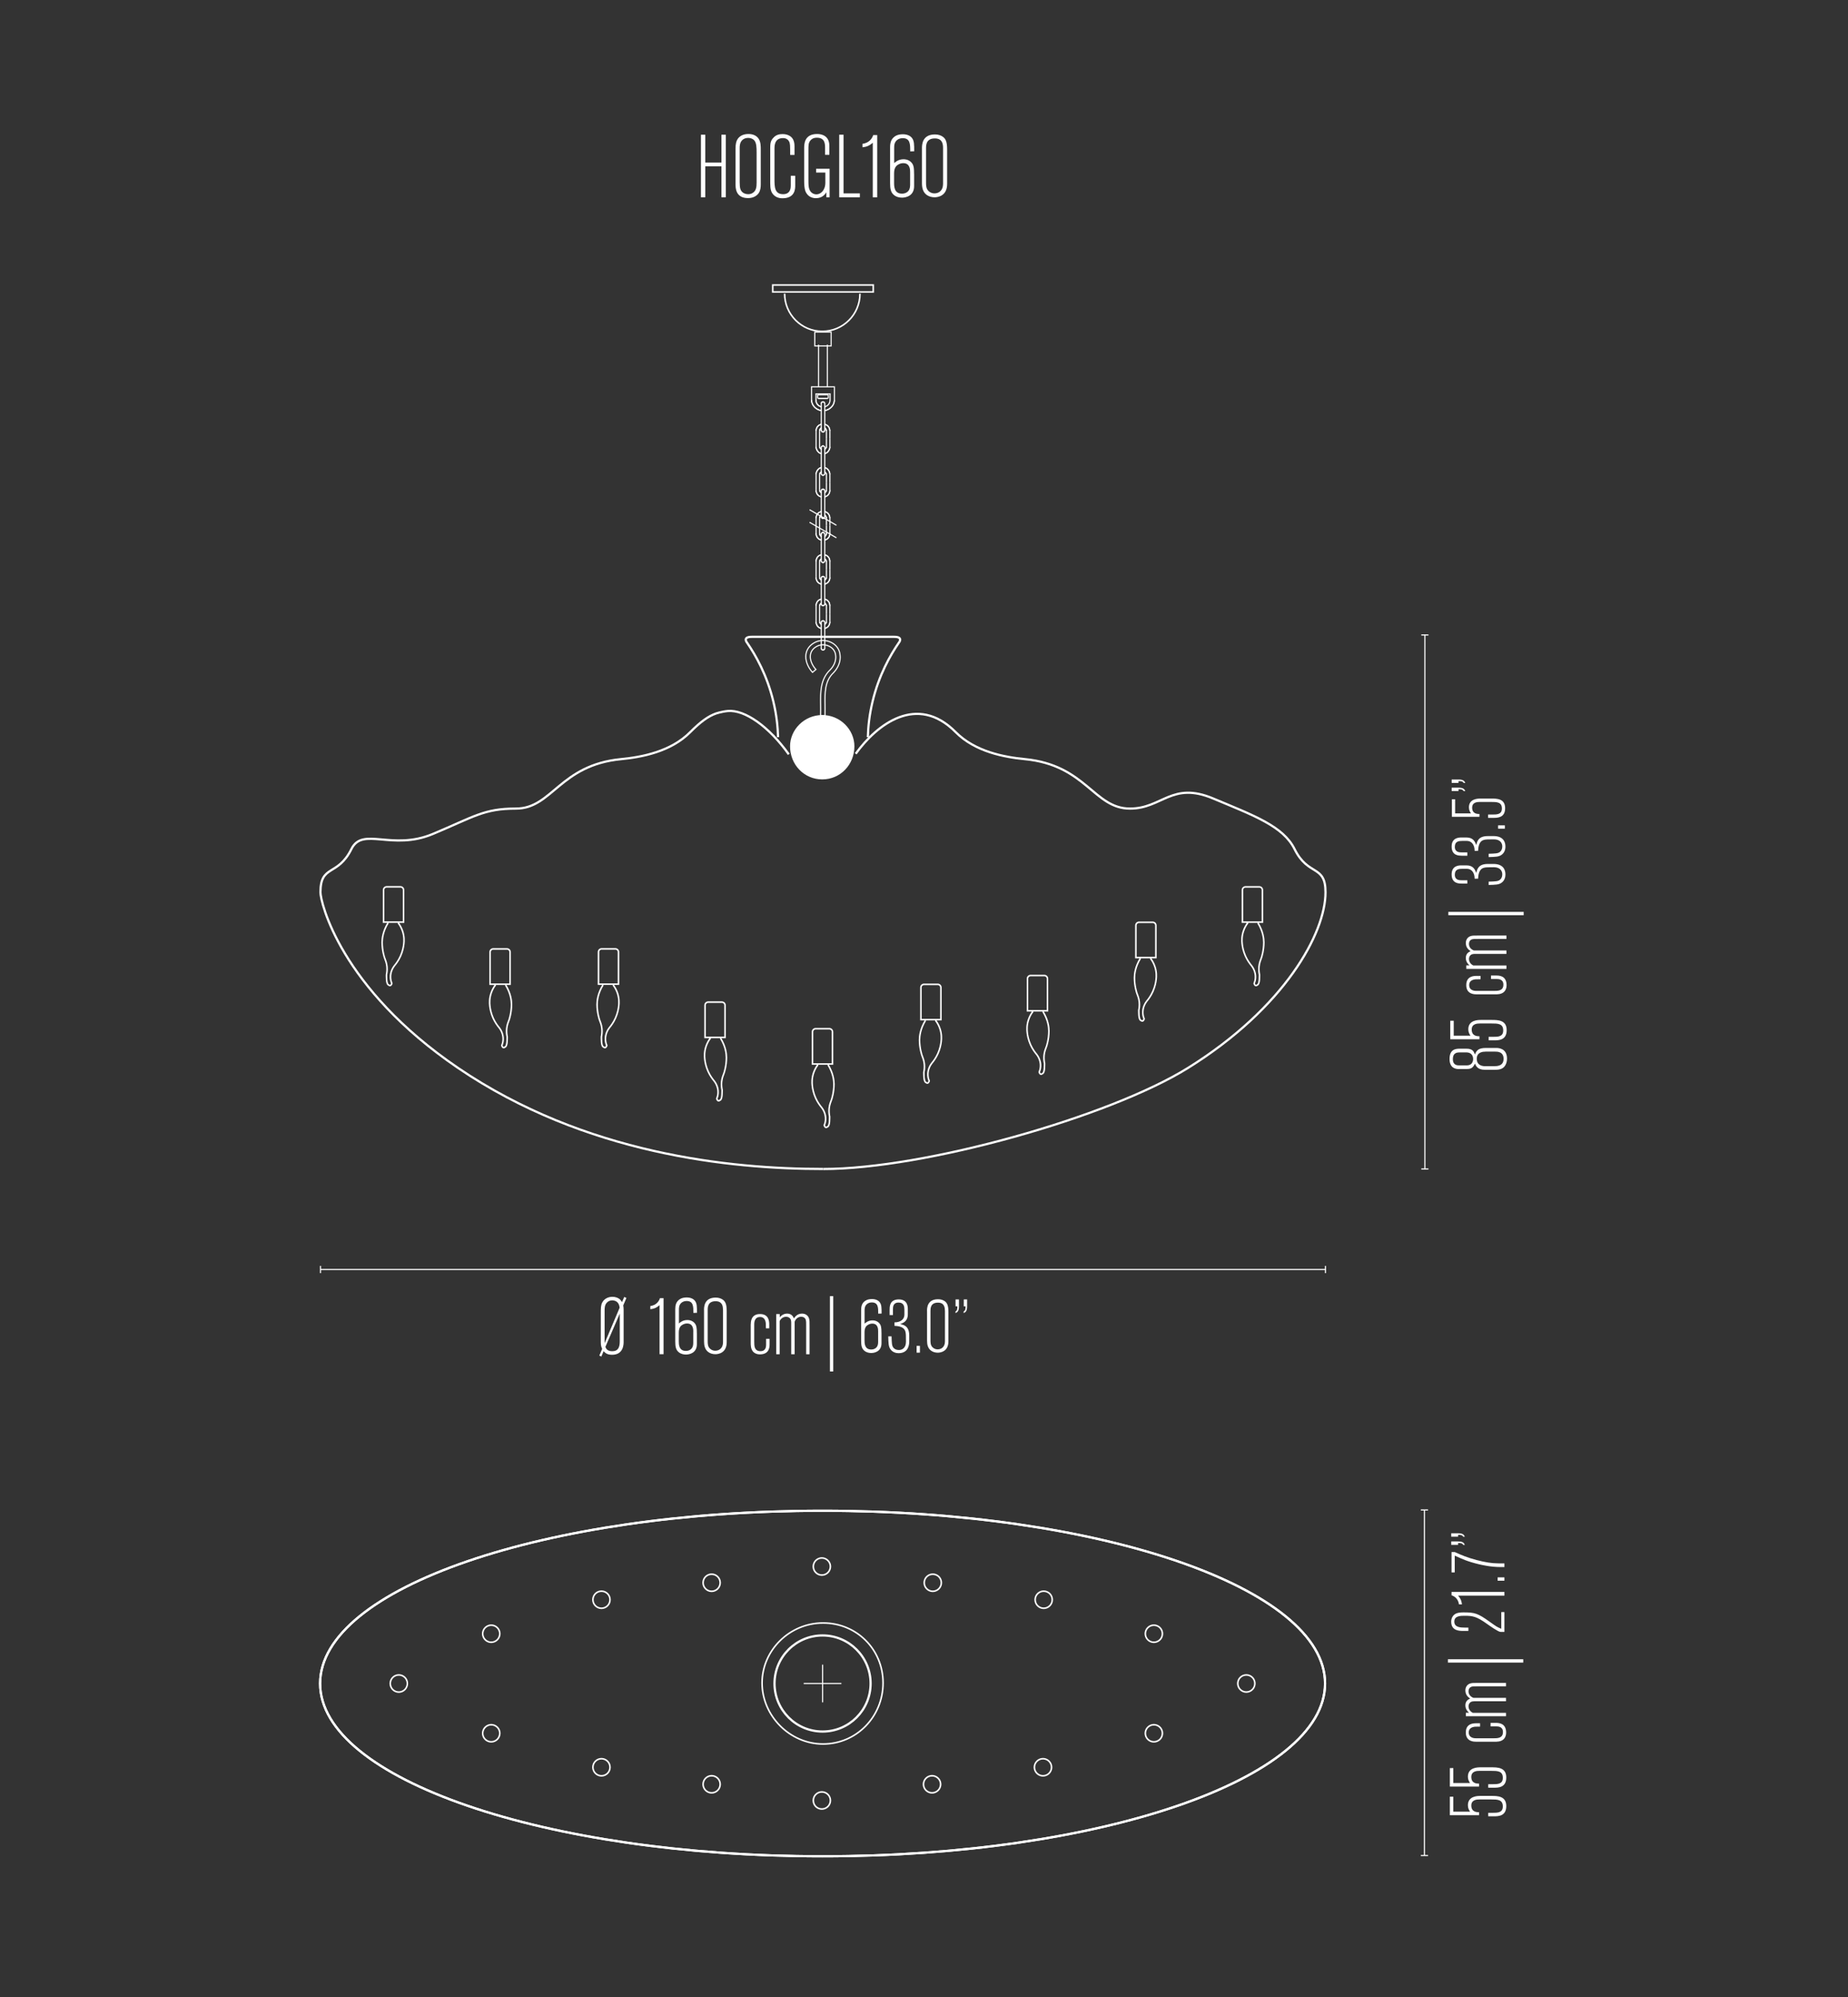 <svg xmlns="http://www.w3.org/2000/svg" viewBox="0 0 417 450.58"><rect x="0" y="0" width="417" height="450.58" fill="#333333" stroke="none"/><defs><style>      .cls-1, .cls-2, .cls-3, .cls-4, .cls-5, .cls-6, .cls-7, .cls-8, .cls-9, .cls-10, .cls-11 {        fill: none;      }      .cls-1, .cls-2, .cls-3, .cls-5, .cls-6, .cls-12, .cls-7, .cls-13, .cls-8, .cls-9, .cls-10, .cls-11 {        stroke: #fff;      }      .cls-1, .cls-2, .cls-5, .cls-12 {        fill-rule: evenodd;      }      .cls-1, .cls-2, .cls-12, .cls-8, .cls-9 {        stroke-width: .35px;      }      .cls-1, .cls-3, .cls-13, .cls-9, .cls-11 {        stroke-miterlimit: 10;      }      .cls-14, .cls-12, .cls-13 {        fill: #fff;      }      .cls-3, .cls-5, .cls-7 {        stroke-width: .5px;      }      .cls-6, .cls-13, .cls-10, .cls-11 {        stroke-width: .25px;      }      .cls-10 {        stroke-linecap: round;        stroke-linejoin: round;      }    </style></defs><g id="Drawings"><path class="cls-7" d="M299,379.8c0-21.52-50.76-38.97-113.39-38.97s-113.38,17.45-113.38,38.97,50.76,38.98,113.38,38.98,113.39-17.45,113.39-38.98Z"></path><g><path class="cls-3" d="M196.45,379.8c0,5.99-4.85,10.84-10.84,10.84s-10.84-4.85-10.84-10.84,4.86-10.84,10.84-10.84,10.84,4.85,10.84,10.84Z"></path><g><line class="cls-13" x1="185.61" y1="384.05" x2="185.61" y2="375.55"></line><line class="cls-13" x1="189.86" y1="379.8" x2="181.36" y2="379.8"></line></g></g><g><path class="cls-8" d="M88.06,379.8c0,1.07.87,1.94,1.93,1.94s1.93-.86,1.93-1.94-.87-1.93-1.93-1.93-1.93.87-1.93,1.93Z"></path><g><path class="cls-8" d="M108.92,391.03c0,1.07.87,1.93,1.93,1.93s1.93-.86,1.93-1.93-.87-1.93-1.93-1.93-1.93.87-1.93,1.93Z"></path><path class="cls-8" d="M108.92,368.57c0-1.07.87-1.93,1.93-1.93s1.93.86,1.93,1.93-.87,1.93-1.93,1.93-1.93-.87-1.93-1.93Z"></path></g><g><path class="cls-8" d="M158.65,357.07c0-1.07.86-1.93,1.93-1.93s1.93.86,1.93,1.93-.87,1.93-1.93,1.93-1.93-.87-1.93-1.93Z"></path><path class="cls-8" d="M158.65,402.54c0-1.07.86-1.93,1.93-1.93s1.93.86,1.93,1.93-.87,1.93-1.93,1.93-1.93-.87-1.93-1.93Z"></path></g><path class="cls-8" d="M133.79,360.9c0-1.07.86-1.93,1.93-1.93s1.93.86,1.93,1.93-.87,1.93-1.93,1.93-1.93-.87-1.93-1.93Z"></path><path class="cls-8" d="M133.79,398.7c0-1.07.86-1.93,1.93-1.93s1.93.86,1.93,1.93-.87,1.93-1.93,1.93-1.93-.87-1.93-1.93Z"></path><g><path class="cls-8" d="M183.52,406.19c0,1.07.86,1.93,1.93,1.93s1.93-.86,1.93-1.93-.87-1.93-1.93-1.93-1.93.87-1.93,1.93Z"></path><path class="cls-8" d="M183.52,353.41c0-1.07.87-1.93,1.93-1.93s1.93.87,1.93,1.93-.86,1.93-1.93,1.93-1.93-.87-1.93-1.93Z"></path></g><g><path class="cls-8" d="M258.44,391.03c0,1.07.86,1.93,1.93,1.93s1.93-.86,1.93-1.93-.87-1.93-1.93-1.93-1.93.87-1.93,1.93Z"></path><path class="cls-8" d="M258.44,368.57c0-1.07.87-1.93,1.93-1.93s1.93.86,1.93,1.93-.86,1.93-1.93,1.93-1.93-.87-1.93-1.93Z"></path></g><g><path class="cls-8" d="M212.25,402.54c0,1.07-.87,1.93-1.93,1.93s-1.94-.87-1.94-1.93.87-1.93,1.94-1.93,1.93.87,1.93,1.93Z"></path><path class="cls-8" d="M212.41,357.07c0-1.07-.86-1.93-1.93-1.93s-1.93.87-1.93,1.93.87,1.93,1.93,1.93,1.93-.86,1.93-1.93Z"></path></g><path class="cls-8" d="M237.28,398.7c0,1.07-.87,1.93-1.93,1.93s-1.94-.87-1.94-1.93.87-1.93,1.94-1.93,1.93.87,1.93,1.93Z"></path><path class="cls-8" d="M237.44,360.9c0-1.07-.86-1.93-1.93-1.93s-1.93.87-1.93,1.93.87,1.93,1.93,1.93,1.93-.86,1.93-1.93Z"></path><path class="cls-8" d="M279.3,379.8c0-1.07.86-1.93,1.93-1.93s1.93.86,1.93,1.93-.87,1.93-1.93,1.93-1.93-.87-1.93-1.93Z"></path><path class="cls-7" d="M299,379.8c0-21.52-50.76-38.97-113.39-38.97s-113.38,17.45-113.38,38.97,50.76,38.98,113.38,38.98,113.39-17.45,113.39-38.98Z"></path></g><g><path class="cls-7" d="M177.99,170.18c-4.52-6.33-9.94-10.09-13.72-9.78-1.37.12-2.67.55-2.67.55-1.78.63-3.5,1.86-5.85,4.22-4.39,4.43-10.97,5.64-15.59,6.09-13.89,1.34-15.54,11.16-23.75,11.16-7.25,0-9.44,1.84-18.73,5.72-9.29,3.89-15.84-1.74-18.39,3.41-3.11,6.27-6.98,3.39-6.98,9.76,0,2.19,4.46,21.55,31.06,39.63,28.63,19.45,61.44,22.78,82.32,22.78"></path><path class="cls-7" d="M193.09,170.05c4.78-6.63,13.84-13.68,22.56-4.88,4.39,4.43,10.97,5.64,15.59,6.09,13.89,1.34,15.54,11.16,23.75,11.16,7.25,0,9.44-6.18,18.73-2.29,9.29,3.89,15.84,6.27,18.4,11.43,3.11,6.27,6.98,3.39,6.98,9.76,0,9.16-9.15,26-31.06,39.63-17.76,11.04-59.38,22.78-82.33,22.78"></path></g><g><g><line class="cls-11" x1="184.71" y1="88.87" x2="184.71" y2="89.06"></line><line class="cls-11" x1="184.71" y1="77.76" x2="184.71" y2="87.28"></line><line class="cls-11" x1="184.51" y1="89.86" x2="184.51" y2="89.06"></line><path class="cls-11" d="M183.13,90.25c0,1.19.99,2.18,2.18,2.38"></path><path class="cls-11" d="M184.12,90.17c0,.79.4,1.39,1.19,1.59"></path><path class="cls-11" d="M188.28,90.25c0,1.19-.99,2.18-2.18,2.38"></path><path class="cls-11" d="M185.31,91.76c-.8-.2-1.19-.8-1.19-1.59h0v-1.31s3.18,0,3.18,0c0,.44,0,.87,0,1.31,0,.79-.4,1.39-1.19,1.59"></path><line class="cls-11" x1="184.51" y1="89.06" x2="186.9" y2="89.06"></line><line class="cls-11" x1="184.51" y1="89.86" x2="186.9" y2="89.86"></line><line class="cls-11" x1="186.7" y1="89.86" x2="184.71" y2="89.86"></line><line class="cls-11" x1="186.9" y1="89.86" x2="186.9" y2="89.06"></line><line class="cls-11" x1="186.7" y1="88.87" x2="186.7" y2="89.06"></line><line class="cls-11" x1="186.7" y1="77.76" x2="186.7" y2="87.28"></line><g><line class="cls-11" x1="186.1" y1="120.67" x2="186.1" y2="126.52"></line><line class="cls-11" x1="186.1" y1="110.73" x2="186.1" y2="116.58"></line><line class="cls-11" x1="186.1" y1="100.99" x2="186.1" y2="106.83"></line><line class="cls-11" x1="186.1" y1="91.05" x2="186.1" y2="96.89"></line><line class="cls-11" x1="185.32" y1="120.67" x2="185.32" y2="126.52"></line><line class="cls-11" x1="185.32" y1="110.73" x2="185.32" y2="116.58"></line><line class="cls-11" x1="185.32" y1="100.99" x2="185.32" y2="106.83"></line><line class="cls-11" x1="185.32" y1="91.05" x2="185.32" y2="96.89"></line><line class="cls-11" x1="184.93" y1="116.97" x2="184.93" y2="120.28"></line><line class="cls-11" x1="184.93" y1="107.03" x2="184.93" y2="110.54"></line><line class="cls-11" x1="184.93" y1="97.28" x2="184.93" y2="100.79"></line><line class="cls-11" x1="184.15" y1="116.97" x2="184.15" y2="120.28"></line><line class="cls-11" x1="184.15" y1="107.03" x2="184.15" y2="110.54"></line><line class="cls-11" x1="184.15" y1="97.28" x2="184.15" y2="100.79"></line><g><line class="cls-11" x1="186.1" y1="130.42" x2="186.1" y2="136.26"></line><line class="cls-11" x1="185.32" y1="130.42" x2="185.32" y2="136.26"></line><g><path class="cls-11" d="M185.32,136.26c0,.19.19.39.39.39s.39-.2.39-.39h0"></path><path class="cls-11" d="M185.32,136.26c0,.19.19.39.39.39s.39-.2.39-.39h0"></path></g><g><path class="cls-11" d="M186.1,130.42c0-.2-.2-.39-.39-.39s-.39.2-.39.39h0"></path><path class="cls-11" d="M186.1,130.42c0-.2-.2-.39-.39-.39s-.39.2-.39.39h0"></path></g></g><g><path class="cls-11" d="M185.32,126.52c0,.2.19.39.39.39s.39-.19.39-.39h0"></path><path class="cls-11" d="M185.32,126.52c0,.2.19.39.39.39s.39-.19.39-.39h0"></path></g><g><path class="cls-11" d="M186.1,120.67c0-.39-.2-.59-.39-.59s-.39.2-.39.59h0"></path><path class="cls-11" d="M186.1,120.67c0-.39-.2-.59-.39-.59s-.39.2-.39.59h0"></path></g><g><path class="cls-11" d="M185.32,116.58c0,.19.19.39.39.39s.39-.2.39-.39h0"></path><path class="cls-11" d="M185.32,116.58c0,.19.19.39.39.39s.39-.2.39-.39h0"></path></g><g><path class="cls-11" d="M186.1,110.73c0-.19-.2-.39-.39-.39s-.39.2-.39.39h0"></path><path class="cls-11" d="M186.1,110.73c0-.19-.2-.39-.39-.39s-.39.2-.39.39h0"></path></g><g><path class="cls-11" d="M185.32,106.83c0,.2.19.39.39.39s.39-.2.39-.39h0"></path><path class="cls-11" d="M185.32,106.83c0,.2.19.39.39.39s.39-.2.39-.39h0"></path></g><g><path class="cls-11" d="M186.1,100.99c0-.2-.2-.39-.39-.39s-.39.19-.39.39h0"></path><path class="cls-11" d="M186.1,100.99c0-.2-.2-.39-.39-.39s-.39.19-.39.39h0"></path></g><g><path class="cls-11" d="M185.32,96.89c0,.39.19.59.39.59s.39-.2.39-.59h0"></path><path class="cls-11" d="M185.32,96.89c0,.39.19.59.39.59s.39-.2.39-.59h0"></path></g><g><path class="cls-11" d="M186.1,91.05c0-.2-.2-.4-.4-.4s-.4.2-.4.4h0"></path><path class="cls-11" d="M186.1,91.05c0-.2-.2-.4-.4-.4s-.4.2-.4.4h0"></path></g><g><path class="cls-11" d="M187.26,97.28c0-.78-.39-1.36-1.17-1.56"></path><path class="cls-11" d="M187.26,97.28c0-.78-.39-1.36-1.17-1.56"></path></g><g><path class="cls-11" d="M185.32,95.72c-.78.2-1.17.78-1.17,1.56h0"></path><path class="cls-11" d="M185.32,95.72c-.78.2-1.17.78-1.17,1.56h0"></path></g><g><path class="cls-11" d="M186.48,97.28c0-.39-.19-.58-.39-.78"></path><path class="cls-11" d="M186.48,97.28c0-.39-.19-.58-.39-.78"></path></g><g><path class="cls-11" d="M185.32,96.5c-.2.2-.39.39-.39.78h0"></path><path class="cls-11" d="M185.32,96.5c-.2.2-.39.39-.39.78h0"></path></g><g><path class="cls-11" d="M184.15,100.79c0,.59.39,1.36,1.17,1.56"></path><path class="cls-11" d="M184.15,100.79c0,.59.39,1.36,1.17,1.56"></path></g><g><path class="cls-11" d="M186.1,102.35c.78-.2,1.17-.98,1.17-1.56h0"></path><path class="cls-11" d="M186.1,102.35c.78-.2,1.17-.98,1.17-1.56h0"></path></g><g><path class="cls-11" d="M184.93,100.79c0,.2.19.39.39.59"></path><path class="cls-11" d="M184.93,100.79c0,.2.19.39.39.59"></path></g><g><path class="cls-11" d="M186.1,101.38c.2-.2.39-.39.39-.59h0"></path><path class="cls-11" d="M186.1,101.38c.2-.2.39-.39.39-.59h0"></path></g><g><path class="cls-11" d="M187.26,107.03c0-.58-.39-1.36-1.17-1.56"></path><path class="cls-11" d="M187.26,107.03c0-.58-.39-1.36-1.17-1.56"></path></g><g><path class="cls-11" d="M185.32,105.47c-.78.2-1.17.98-1.17,1.56h0"></path><path class="cls-11" d="M185.32,105.47c-.78.2-1.17.98-1.17,1.56h0"></path></g><g><path class="cls-11" d="M186.48,107.03c0-.2-.19-.39-.39-.58"></path><path class="cls-11" d="M186.48,107.03c0-.2-.19-.39-.39-.58"></path></g><g><path class="cls-11" d="M185.32,106.44c-.2.2-.39.39-.39.58h0"></path><path class="cls-11" d="M185.32,106.44c-.2.2-.39.39-.39.58h0"></path></g><g><path class="cls-11" d="M184.15,110.54c0,.78.39,1.36,1.17,1.56"></path><path class="cls-11" d="M184.15,110.54c0,.78.39,1.36,1.17,1.56"></path></g><g><path class="cls-11" d="M186.1,112.09c.78-.19,1.17-.78,1.17-1.56h0"></path><path class="cls-11" d="M186.1,112.09c.78-.19,1.17-.78,1.17-1.56h0"></path></g><g><path class="cls-11" d="M184.93,110.54c0,.19.19.58.39.58"></path><path class="cls-11" d="M184.93,110.54c0,.19.19.58.39.58"></path></g><g><path class="cls-11" d="M186.1,111.12c.2,0,.39-.39.39-.58h0"></path><path class="cls-11" d="M186.1,111.12c.2,0,.39-.39.39-.58h0"></path></g><g><path class="cls-11" d="M187.26,116.97c0-.78-.39-1.36-1.17-1.56"></path><path class="cls-11" d="M187.26,116.97c0-.78-.39-1.36-1.17-1.56"></path></g><g><path class="cls-11" d="M185.32,115.41c-.78.2-1.17.78-1.17,1.56h0"></path><path class="cls-11" d="M185.32,115.41c-.78.2-1.17.78-1.17,1.56h0"></path></g><g><path class="cls-11" d="M186.48,116.97c0-.39-.19-.58-.39-.78"></path><path class="cls-11" d="M186.48,116.97c0-.39-.19-.58-.39-.78"></path></g><g><path class="cls-11" d="M185.32,116.19c-.2.2-.39.39-.39.78h0"></path><path class="cls-11" d="M185.32,116.19c-.2.2-.39.39-.39.78h0"></path></g><g><path class="cls-11" d="M184.15,120.28c0,.78.39,1.36,1.17,1.56"></path><path class="cls-11" d="M184.15,120.28c0,.78.39,1.36,1.17,1.56"></path></g><g><path class="cls-11" d="M186.1,121.84c.78-.2,1.17-.78,1.17-1.56h0"></path><path class="cls-11" d="M186.1,121.84c.78-.2,1.17-.78,1.17-1.56h0"></path></g><g><path class="cls-11" d="M184.93,120.28c0,.39.19.58.39.78"></path><path class="cls-11" d="M184.93,120.28c0,.39.19.58.39.78"></path></g><g><path class="cls-11" d="M186.1,121.06c.2-.2.39-.39.39-.78h0"></path><path class="cls-11" d="M186.1,121.06c.2-.2.39-.39.39-.78h0"></path></g><g><line class="cls-11" x1="184.93" y1="126.72" x2="184.93" y2="130.22"></line><line class="cls-11" x1="184.15" y1="126.72" x2="184.15" y2="130.22"></line><g><path class="cls-11" d="M185.32,125.15c-.78.2-1.17.78-1.17,1.56h0"></path><path class="cls-11" d="M185.32,125.15c-.78.2-1.17.78-1.17,1.56h0"></path></g><g><path class="cls-11" d="M185.32,126.13c-.2,0-.39.39-.39.59h0"></path><path class="cls-11" d="M185.32,126.13c-.2,0-.39.39-.39.59h0"></path></g><g><path class="cls-11" d="M184.15,130.22c0,.78.39,1.36,1.17,1.56"></path><path class="cls-11" d="M184.15,130.22c0,.78.39,1.36,1.17,1.56"></path></g><g><path class="cls-11" d="M184.93,130.22c0,.2.19.58.39.58"></path><path class="cls-11" d="M184.93,130.22c0,.2.19.58.39.58"></path></g></g><line class="cls-11" x1="187.26" y1="99.04" x2="187.26" y2="97.28"></line><line class="cls-11" x1="187.26" y1="100.79" x2="187.26" y2="99.04"></line><line class="cls-11" x1="187.26" y1="108.78" x2="187.26" y2="107.03"></line><line class="cls-11" x1="187.26" y1="110.54" x2="187.26" y2="108.78"></line><line class="cls-11" x1="187.26" y1="118.53" x2="187.26" y2="116.97"></line><line class="cls-11" x1="187.26" y1="120.28" x2="187.26" y2="118.53"></line><line class="cls-11" x1="187.26" y1="130.22" x2="187.26" y2="128.47"></line><line class="cls-11" x1="186.48" y1="99.04" x2="186.48" y2="97.28"></line><line class="cls-11" x1="186.48" y1="100.79" x2="186.48" y2="99.04"></line><line class="cls-11" x1="186.48" y1="108.78" x2="186.48" y2="107.03"></line><line class="cls-11" x1="186.48" y1="110.54" x2="186.48" y2="108.78"></line><line class="cls-11" x1="186.48" y1="118.53" x2="186.48" y2="116.97"></line><line class="cls-11" x1="186.48" y1="120.28" x2="186.48" y2="118.53"></line><g><g><path class="cls-11" d="M187.26,126.72c0-.78-.39-1.37-1.17-1.56"></path><path class="cls-11" d="M187.26,126.72c0-.78-.39-1.37-1.17-1.56"></path></g><g><path class="cls-11" d="M186.48,126.72c0-.2-.19-.59-.39-.59"></path><path class="cls-11" d="M186.48,126.72c0-.2-.19-.59-.39-.59"></path></g><g><path class="cls-11" d="M186.1,131.78c.78-.2,1.17-.78,1.17-1.56h0"></path><path class="cls-11" d="M186.1,131.78c.78-.2,1.17-.78,1.17-1.56h0"></path></g><g><path class="cls-11" d="M186.1,130.81c.2,0,.39-.39.39-.58h0"></path><path class="cls-11" d="M186.1,130.81c.2,0,.39-.39.39-.58h0"></path></g><line class="cls-11" x1="187.26" y1="128.47" x2="187.26" y2="126.72"></line><line class="cls-11" x1="186.48" y1="128.47" x2="186.48" y2="126.72"></line><line class="cls-11" x1="186.48" y1="130.22" x2="186.48" y2="128.47"></line></g><g><line class="cls-11" x1="186.1" y1="140.42" x2="186.1" y2="146.26"></line><line class="cls-11" x1="185.32" y1="140.42" x2="185.32" y2="146.26"></line><g><path class="cls-11" d="M185.32,146.26c0,.19.19.39.39.39s.39-.2.39-.39h0"></path><path class="cls-11" d="M185.32,146.26c0,.19.19.39.39.39s.39-.2.39-.39h0"></path></g><g><path class="cls-11" d="M186.1,140.42c0-.2-.2-.39-.39-.39s-.39.2-.39.39h0"></path><path class="cls-11" d="M186.1,140.42c0-.2-.2-.39-.39-.39s-.39.2-.39.39h0"></path></g></g><g><line class="cls-11" x1="184.93" y1="136.72" x2="184.93" y2="140.22"></line><line class="cls-11" x1="184.15" y1="136.72" x2="184.15" y2="140.22"></line><g><path class="cls-11" d="M185.32,135.15c-.78.2-1.17.78-1.17,1.56h0"></path><path class="cls-11" d="M185.32,135.15c-.78.2-1.17.78-1.17,1.56h0"></path></g><g><path class="cls-11" d="M185.32,136.13c-.2,0-.39.39-.39.59h0"></path><path class="cls-11" d="M185.32,136.13c-.2,0-.39.39-.39.59h0"></path></g><g><path class="cls-11" d="M184.15,140.22c0,.78.39,1.36,1.17,1.56"></path><path class="cls-11" d="M184.15,140.22c0,.78.39,1.36,1.17,1.56"></path></g><g><path class="cls-11" d="M184.93,140.22c0,.2.19.58.39.58"></path><path class="cls-11" d="M184.93,140.22c0,.2.19.58.39.58"></path></g></g><line class="cls-11" x1="187.26" y1="140.22" x2="187.26" y2="138.47"></line><g><g><path class="cls-11" d="M187.26,136.72c0-.78-.39-1.37-1.17-1.56"></path><path class="cls-11" d="M187.26,136.72c0-.78-.39-1.37-1.17-1.56"></path></g><g><path class="cls-11" d="M186.48,136.72c0-.2-.19-.59-.39-.59"></path><path class="cls-11" d="M186.48,136.72c0-.2-.19-.59-.39-.59"></path></g><g><path class="cls-11" d="M186.1,141.78c.78-.2,1.17-.78,1.17-1.56h0"></path><path class="cls-11" d="M186.1,141.78c.78-.2,1.17-.78,1.17-1.56h0"></path></g><g><path class="cls-11" d="M186.1,140.81c.2,0,.39-.39.39-.58h0"></path><path class="cls-11" d="M186.1,140.81c.2,0,.39-.39.39-.58h0"></path></g><line class="cls-11" x1="187.26" y1="138.47" x2="187.26" y2="136.72"></line><line class="cls-11" x1="186.48" y1="138.47" x2="186.48" y2="136.72"></line><line class="cls-11" x1="186.48" y1="140.22" x2="186.48" y2="138.47"></line></g></g><path class="cls-11" d="M186.1,92.63c1.19-.2,2.18-1.19,2.18-2.38,0-.99,0-1.98,0-2.98h-5.16c0,.99,0,1.98,0,2.98,0,1.19.99,2.18,2.18,2.38"></path></g><g><g><rect class="cls-11" x="183.86" y="74.92" width="3.69" height="3.12"></rect><rect class="cls-9" x="174.37" y="64.3" width="22.68" height="1.56"></rect></g><path class="cls-9" d="M194.05,66.25c0,4.7-3.81,8.5-8.5,8.5s-8.5-3.81-8.5-8.5"></path></g><g><path class="cls-4" d="M188.65,121.28c-1.96-1.13-3.93-2.27-5.89-3.4v-2.83c1.96,1.13,3.93,2.27,5.89,3.4v2.83Z"></path><line class="cls-10" x1="182.76" y1="117.88" x2="188.65" y2="121.28"></line><line class="cls-10" x1="182.76" y1="115.04" x2="188.65" y2="118.45"></line></g><path class="cls-6" d="M185.15,161.49h1.02v-.51c.02-.64.01-1.31,0-1.99-.04-2.63-.09-5.34,1.9-7.21,1.12-1.17,1.67-2.63,1.49-4.02-.1-1.23-.83-2.26-2.01-2.84-.57-.28-1.21-.43-1.85-.43-.74,0-1.44.19-2.04.56-1,.59-1.62,1.46-1.79,2.51-.21,1.33.34,2.88,1.47,4.13.26-.22.51-.43.77-.65-.94-1.04-1.4-2.29-1.23-3.34.12-.76.58-1.39,1.32-1.82.44-.27.96-.41,1.51-.41.48,0,.96.11,1.39.32.86.42,1.39,1.17,1.46,2.06.14,1.11-.3,2.29-1.2,3.23-2.28,2.15-2.23,5.1-2.19,7.95.01.67.02,1.31,0,1.94v.51Z"></path><path class="cls-12" d="M185.54,175.66c3.98,0,7.08-3.24,7.08-7.3,0-3.64-3.1-6.87-7.08-6.87s-7.09,3.23-7.09,6.87c0,4.06,3.1,7.3,7.09,7.3Z"></path></g><path class="cls-5" d="M175.57,166.31c-.06-2.31-.34-5.05-1.07-8.07-1.42-5.91-3.95-10.38-5.95-13.28,0,0-1.07-1.29,1.07-1.29h16.07"></path><path class="cls-5" d="M195.83,166.31c.06-2.31.34-5.05,1.07-8.07,1.42-5.91,3.95-10.38,5.95-13.28,0,0,1.07-1.29-1.07-1.29h-16.07"></path><g><g><line class="cls-9" x1="184.47" y1="240.41" x2="184.48" y2="240.15"></line><path class="cls-1" d="M186.84,240.2c1.18,1.93,1.33,3.54,1.34,4.39,0,1.89-.52,3.41-.52,3.41-.22.62-.48,1.17-.57,2.07-.07.76.02,1.39.11,1.82-.02.26.09,2.08-.45,2.3-.56.48-.75-.32-.75-.32.13-.32.26-.75.29-1.27.08-1.36-.6-2.37-.86-2.71-.42-.5-.95-1.22-1.39-2.19-.49-1.1-.68-2.09-.75-2.78-.07-.61-.12-1.67.29-2.87.26-.77.62-1.36.92-1.76"></path><path class="cls-9" d="M184.05,232.08h3.09c.39,0,.71.32.71.71v7.25h-4.51v-7.25c0-.39.32-.71.71-.71Z"></path></g><g><line class="cls-9" x1="211.19" y1="230.41" x2="211.18" y2="230.15"></line><path class="cls-1" d="M208.83,230.2c-1.18,1.93-1.33,3.54-1.34,4.39,0,1.89.52,3.41.52,3.41.22.62.48,1.17.57,2.07.07.76-.02,1.39-.11,1.82.02.26-.09,2.08.45,2.3.56.48.75-.32.75-.32-.13-.32-.26-.75-.29-1.27-.08-1.36.6-2.37.86-2.71.42-.5.95-1.22,1.39-2.19.49-1.1.68-2.09.75-2.78.07-.61.12-1.67-.29-2.87-.26-.77-.62-1.36-.92-1.76"></path><path class="cls-9" d="M207.81,222.08h4.51v7.25c0,.39-.32.71-.71.71h-3.09c-.39,0-.71-.32-.71-.71v-7.25h0Z" transform="translate(420.12 452.11) rotate(180)"></path></g><g><line class="cls-9" x1="232.98" y1="228.41" x2="232.99" y2="228.15"></line><path class="cls-1" d="M235.34,228.2c1.18,1.93,1.33,3.54,1.34,4.39,0,1.89-.52,3.41-.52,3.41-.22.62-.48,1.17-.57,2.07-.07.76.02,1.39.11,1.82-.02.26.09,2.08-.45,2.3-.56.48-.75-.32-.75-.32.13-.32.26-.75.29-1.27.08-1.36-.6-2.37-.86-2.71-.42-.5-.95-1.22-1.39-2.19-.49-1.1-.68-2.09-.75-2.78-.07-.61-.12-1.67.29-2.87.26-.77.62-1.36.92-1.76"></path><path class="cls-9" d="M232.56,220.08h3.09c.39,0,.71.32.71.71v7.25h-4.51v-7.25c0-.39.32-.71.71-.71Z"></path></g><g><line class="cls-9" x1="259.69" y1="216.41" x2="259.68" y2="216.15"></line><path class="cls-1" d="M257.33,216.2c-1.18,1.93-1.33,3.54-1.34,4.39,0,1.89.52,3.41.52,3.41.22.62.48,1.17.57,2.07.07.76-.02,1.39-.11,1.82.02.26-.09,2.08.45,2.3.56.48.75-.32.75-.32-.13-.32-.26-.75-.29-1.27-.08-1.36.6-2.37.86-2.71.42-.5.95-1.22,1.39-2.19.49-1.1.68-2.09.75-2.78.07-.61.12-1.67-.29-2.87-.26-.77-.62-1.36-.92-1.76"></path><path class="cls-9" d="M256.31,208.08h4.51v7.25c0,.39-.32.71-.71.71h-3.09c-.39,0-.71-.32-.71-.71v-7.25h0Z" transform="translate(517.13 424.11) rotate(180)"></path></g><g><line class="cls-9" x1="281.48" y1="208.41" x2="281.49" y2="208.15"></line><path class="cls-1" d="M283.84,208.2c1.18,1.93,1.33,3.54,1.34,4.39,0,1.89-.52,3.41-.52,3.41-.22.62-.48,1.17-.57,2.07-.07.76.02,1.39.11,1.82-.02.26.09,2.08-.45,2.3-.56.48-.75-.32-.75-.32.13-.32.26-.75.29-1.27.08-1.36-.6-2.37-.86-2.71-.42-.5-.95-1.22-1.39-2.19-.49-1.1-.68-2.09-.75-2.78-.07-.61-.12-1.67.29-2.87.26-.77.62-1.36.92-1.76"></path><path class="cls-9" d="M281.06,200.08h3.09c.39,0,.71.32.71.71v7.25h-4.51v-7.25c0-.39.32-.71.71-.71Z"></path></g><g><line class="cls-9" x1="89.93" y1="208.41" x2="89.92" y2="208.15"></line><path class="cls-1" d="M87.57,208.2c-1.18,1.93-1.33,3.54-1.34,4.39,0,1.89.52,3.41.52,3.41.22.62.48,1.17.57,2.07.07.76-.02,1.39-.11,1.82.02.26-.09,2.08.45,2.3.56.48.75-.32.75-.32-.13-.32-.26-.75-.29-1.27-.08-1.36.6-2.37.86-2.71.42-.5.95-1.22,1.39-2.19.49-1.1.68-2.09.75-2.78.07-.61.12-1.67-.29-2.87-.26-.77-.62-1.36-.92-1.76"></path><path class="cls-9" d="M86.55,200.08h4.51v7.25c0,.39-.32.71-.71.71h-3.09c-.39,0-.71-.32-.71-.71v-7.25h0Z" transform="translate(177.61 408.11) rotate(180)"></path></g><g><line class="cls-9" x1="111.72" y1="222.41" x2="111.73" y2="222.15"></line><path class="cls-1" d="M114.08,222.2c1.18,1.93,1.33,3.54,1.34,4.39,0,1.89-.52,3.41-.52,3.41-.22.62-.48,1.17-.57,2.07-.07.76.02,1.39.11,1.82-.02.26.09,2.08-.45,2.3-.56.48-.75-.32-.75-.32.13-.32.26-.75.29-1.27.08-1.36-.6-2.37-.86-2.71-.42-.5-.95-1.22-1.39-2.19-.49-1.1-.68-2.09-.75-2.78-.07-.61-.12-1.67.29-2.87.26-.77.62-1.36.92-1.76"></path><path class="cls-9" d="M111.3,214.08h3.09c.39,0,.71.32.71.71v7.25h-4.51v-7.25c0-.39.32-.71.71-.71Z"></path></g><g><line class="cls-9" x1="138.43" y1="222.41" x2="138.42" y2="222.15"></line><path class="cls-1" d="M136.07,222.2c-1.18,1.93-1.33,3.54-1.34,4.39,0,1.89.52,3.41.52,3.41.22.62.48,1.17.57,2.07.07.76-.02,1.39-.11,1.82.02.26-.09,2.08.45,2.3.56.48.75-.32.75-.32-.13-.32-.26-.75-.29-1.27-.08-1.36.6-2.37.86-2.71.42-.5.95-1.22,1.39-2.19.49-1.1.68-2.09.75-2.78.07-.61.12-1.67-.29-2.87-.26-.77-.62-1.36-.92-1.76"></path><path class="cls-9" d="M135.05,214.08h4.51v7.25c0,.39-.32.71-.71.71h-3.09c-.39,0-.71-.32-.71-.71v-7.25h0Z" transform="translate(274.61 436.11) rotate(180)"></path></g><g><line class="cls-9" x1="160.22" y1="234.41" x2="160.23" y2="234.15"></line><path class="cls-1" d="M162.58,234.2c1.18,1.93,1.33,3.54,1.34,4.39,0,1.89-.52,3.41-.52,3.41-.22.62-.48,1.17-.57,2.07-.07.76.02,1.39.11,1.82-.02.26.09,2.08-.45,2.3-.56.48-.75-.32-.75-.32.13-.32.26-.75.29-1.27.08-1.36-.6-2.37-.86-2.71-.42-.5-.95-1.22-1.39-2.19-.49-1.1-.68-2.09-.75-2.78-.07-.61-.12-1.67.29-2.87.26-.77.62-1.36.92-1.76"></path><path class="cls-9" d="M159.8,226.08h3.09c.39,0,.71.32.71.71v7.25h-4.51v-7.25c0-.39.32-.71.71-.71Z"></path></g></g><path class="cls-2" d="M185.72,393.45c7.57,0,13.54-6.19,13.54-13.77s-5.96-13.53-13.54-13.53-13.76,6.19-13.76,13.53,6.19,13.77,13.76,13.77Z"></path></g><g id="Dimensions"><g><line class="cls-11" x1="321.42" y1="418.61" x2="321.42" y2="340.65"></line><rect class="cls-14" x="320.61" y="418.48" width="1.62" height=".25"></rect><rect class="cls-14" x="320.61" y="340.53" width="1.62" height=".25"></rect></g><g><path class="cls-14" d="M327.17,405.34h.77v3.37h3.78c-.22-.34-.49-.74-.49-1.44,0-2.11,2.23-2.11,2.88-2.11h2.38c1.4,0,3.4,0,3.4,2.3s-1.85,2.3-2.79,2.3h-1.28v-.79h.99c1.12,0,2.3,0,2.3-1.44,0-1.57-1.24-1.57-2.63-1.57h-2.63c-.58,0-1.85.04-1.85,1.37,0,1.49,1.26,1.51,1.75,1.51v.67h-6.59v-4.18Z"></path><path class="cls-14" d="M327.17,398.89h.77v3.37h3.78c-.22-.34-.49-.74-.49-1.44,0-2.11,2.23-2.11,2.88-2.11h2.38c1.4,0,3.4,0,3.4,2.3s-1.85,2.3-2.79,2.3h-1.28v-.79h.99c1.12,0,2.3,0,2.3-1.44,0-1.57-1.24-1.57-2.63-1.57h-2.63c-.58,0-1.85.04-1.85,1.37,0,1.49,1.26,1.51,1.75,1.51v.67h-6.59v-4.18Z"></path><path class="cls-14" d="M333.05,392.93c-.45,0-2.29,0-2.29-2.07s1.73-2.09,2.43-2.09h.79v.76c-1.03,0-1.26,0-1.62.11-.56.16-.94.56-.94,1.19,0,1.33,1.35,1.33,1.67,1.33h3.89c.95,0,2.16,0,2.16-1.42,0-1.26-1.15-1.26-1.48-1.26h-1.31v-.79h1.17c.61,0,2.34,0,2.34,2.2,0,1.1-.65,1.57-.76,1.64-.56.4-1.3.41-1.89.41h-4.18Z"></path><path class="cls-14" d="M331.52,386.42c-.22-.18-.86-.74-.86-1.69,0-1.04.72-1.37,1.08-1.53-.36-.25-1.08-.76-1.08-1.84,0-.7.38-1.4,1.21-1.6.34-.09.72-.09,1.55-.09h6.41v.77h-6.48c-.72,0-.97,0-1.24.07-.61.16-.74.72-.74,1.04,0,1.15,1.12,1.49,1.13,1.49h7.33v.77h-7.15c-.18,0-.52.02-.79.16-.31.18-.52.56-.52.99,0,1.01.94,1.46.99,1.46h7.47v.77h-9.06v-.79h.76Z"></path></g><g><path class="cls-14" d="M343.72,374.33v.75h-17v-.75h17Z"></path><path class="cls-14" d="M330.21,367.94c-.88,0-2.75,0-2.75-2.09,0-.34.07-.83.41-1.29.46-.58,1.1-.8,2.36-.8,2.55,0,3.21.17,5.98,2.16,1.5,1.07,1.6,1.14,2.55,1.53v-3.76h.71v4.47h-.87c-.51,0-2.33-1.29-3.08-1.82-2.31-1.65-3.18-1.82-5.03-1.82-.87,0-2.33,0-2.33,1.31s1.39,1.36,2.36,1.36h.82v.75h-1.14Z"></path><path class="cls-14" d="M329.22,361.96c-.17-1.17-.88-1.8-1.68-2.06v-.76h11.93v.85h-10.45c.7.82.78,1.33.87,1.97h-.66Z"></path><path class="cls-14" d="M337.94,355.86h1.53v.75h-1.53v-.75Z"></path><path class="cls-14" d="M327.54,354.74v-4.59h.73c1.56.7,2.74,1.22,4.93,1.8,1.85.48,3.37.75,4.91.75h1.36v.83h-.8c-2.29,0-4.23-.46-5.07-.66-2.52-.61-3.67-1.16-5.34-1.92v3.79h-.73Z"></path><path class="cls-14" d="M327.47,346.67v-.76h1.55c1.07,0,1.31.32,1.53.78h-.37c-.22-.34-.41-.42-1.16-.42v.41h-1.55ZM327.47,348.52v-.77h1.55c1.07,0,1.31.32,1.53.78h-.37c-.22-.34-.41-.42-1.16-.42v.41h-1.55Z"></path></g><g><line class="cls-11" x1="321.52" y1="263.72" x2="321.52" y2="143.25"></line><rect class="cls-14" x="320.71" y="263.6" width="1.62" height=".25"></rect><rect class="cls-14" x="320.71" y="143.12" width="1.62" height=".25"></rect></g><g><path class="cls-14" d="M329.21,241.18c-.45,0-2.12,0-2.12-2.27s1.48-2.32,2.34-2.32h1.48c1.37,0,1.64.59,1.91,1.31.36-.97.85-1.48,2.49-1.48h2.32c.38,0,2.43,0,2.43,2.43,0,.68-.22,1.35-.61,1.8-.58.63-1.37.7-2.18.7h-2.18c-1.69,0-2.03-.86-2.27-1.4-.45.99-.9,1.22-1.84,1.22h-1.76ZM329.55,237.42c-.68,0-1.71,0-1.71,1.53,0,1.4,1.03,1.4,1.42,1.4h1.71c1.44,0,1.44-1.26,1.44-1.44,0-.27-.04-1.49-1.6-1.49h-1.26ZM335.17,237.26c-.38,0-1.94,0-1.94,1.6s1.44,1.67,1.87,1.67h2c.7,0,2.18,0,2.18-1.66s-1.49-1.62-1.89-1.62h-2.21Z"></path><path class="cls-14" d="M327.26,230.28h.77v3.37h3.78c-.22-.34-.49-.74-.49-1.44,0-2.11,2.23-2.11,2.88-2.11h2.38c1.4,0,3.4,0,3.4,2.3s-1.85,2.3-2.79,2.3h-1.28v-.79h.99c1.12,0,2.3,0,2.3-1.44,0-1.57-1.24-1.57-2.63-1.57h-2.63c-.58,0-1.85.04-1.85,1.37,0,1.49,1.26,1.51,1.75,1.51v.67h-6.59v-4.18Z"></path><path class="cls-14" d="M333.15,224.32c-.45,0-2.29,0-2.29-2.07s1.73-2.09,2.43-2.09h.79v.76c-1.03,0-1.26,0-1.62.11-.56.16-.94.56-.94,1.19,0,1.33,1.35,1.33,1.67,1.33h3.89c.95,0,2.16,0,2.16-1.42,0-1.26-1.15-1.26-1.48-1.26h-1.31v-.79h1.17c.61,0,2.34,0,2.34,2.2,0,1.1-.65,1.57-.76,1.64-.56.4-1.3.41-1.89.41h-4.18Z"></path><path class="cls-14" d="M331.62,217.81c-.22-.18-.86-.74-.86-1.69,0-1.04.72-1.37,1.08-1.53-.36-.25-1.08-.76-1.08-1.84,0-.7.38-1.4,1.21-1.6.34-.09.72-.09,1.55-.09h6.41v.77h-6.48c-.72,0-.97,0-1.24.07-.61.16-.74.72-.74,1.04,0,1.15,1.12,1.49,1.13,1.49h7.33v.77h-7.15c-.18,0-.52.02-.79.16-.31.18-.52.56-.52.99,0,1.01.94,1.46.99,1.46h7.47v.77h-9.06v-.79h.76Z"></path></g><g><path class="cls-14" d="M343.82,205.72v.75h-17v-.75h17Z"></path><path class="cls-14" d="M329.79,199.33c-.61,0-2.23,0-2.23-2.06s1.75-2.04,2.21-2.04h1.16c1.56,0,1.94,1.04,2.19,1.72.19-.83.46-2.04,2.6-2.04h1.28c.49,0,2.7,0,2.7,2.41,0,.53-.17,1.39-.97,1.89-.59.37-1.21.39-2.82.44v-.75c1.6-.05,2.07-.07,2.52-.39.32-.24.56-.66.56-1.26,0-.78-.51-1.6-1.89-1.6-1.22,0-1.89,0-2.31.14-1.12.34-1.21,1.7-1.26,2.45h-.78c0-1.44-.75-2.24-1.75-2.24h-1c-.76,0-1.72.07-1.72,1.33s1.07,1.26,1.55,1.26h1.28v.75h-1.31Z"></path><path class="cls-14" d="M329.79,193.04c-.61,0-2.23,0-2.23-2.06s1.75-2.04,2.21-2.04h1.16c1.56,0,1.94,1.04,2.19,1.72.19-.83.46-2.04,2.6-2.04h1.28c.49,0,2.7,0,2.7,2.41,0,.53-.17,1.39-.97,1.89-.59.37-1.21.39-2.82.44v-.75c1.6-.05,2.07-.07,2.52-.39.32-.24.56-.66.56-1.26,0-.78-.51-1.6-1.89-1.6-1.22,0-1.89,0-2.31.14-1.12.34-1.21,1.7-1.26,2.45h-.78c0-1.44-.75-2.24-1.75-2.24h-1c-.76,0-1.72.07-1.72,1.33s1.07,1.26,1.55,1.26h1.28v.75h-1.31Z"></path><path class="cls-14" d="M338.04,186.2h1.53v.75h-1.53v-.75Z"></path><path class="cls-14" d="M327.62,180.32h.73v3.18h3.57c-.2-.32-.46-.7-.46-1.36,0-1.99,2.11-1.99,2.72-1.99h2.24c1.33,0,3.21,0,3.21,2.18s-1.75,2.18-2.63,2.18h-1.21v-.75h.93c1.05,0,2.18,0,2.18-1.36,0-1.48-1.17-1.48-2.48-1.48h-2.48c-.54,0-1.75.03-1.75,1.29,0,1.41,1.19,1.43,1.65,1.43v.63h-6.22v-3.94Z"></path><path class="cls-14" d="M327.57,176.62v-.76h1.55c1.07,0,1.31.32,1.53.78h-.37c-.22-.34-.41-.42-1.16-.42v.41h-1.55ZM327.57,178.47v-.77h1.55c1.07,0,1.31.32,1.53.78h-.37c-.22-.34-.41-.43-1.16-.43v.41h-1.55Z"></path></g><g><line class="cls-11" x1="299.09" y1="286.4" x2="72.32" y2="286.4"></line><rect class="cls-14" x="298.97" y="285.59" width=".25" height="1.62"></rect><rect class="cls-14" x="72.19" y="285.59" width=".25" height="1.62"></rect></g><g><path class="cls-14" d="M135.57,296.45c0-1.39,0-1.98.34-2.63.54-.99,1.57-1.26,2.29-1.26.29,0,.59.04.88.14.83.27,1.1.76,1.28,1.06l.5-1.17.49.23-.72,1.69c.05.31.09.49.09.92v7.29c0,.52,0,2.92-2.61,2.92-1.19,0-1.6-.49-1.91-.81l-.5,1.21c-.13-.07-.34-.16-.47-.22l.65-1.51c-.14-.31-.31-.65-.31-1.46v-6.41ZM139.82,295.05c-.05-.38-.11-.77-.4-1.13-.36-.45-.92-.56-1.28-.56-.5,0-.97.22-1.26.58-.45.52-.45,1.24-.45,1.78v7.31l3.38-7.98ZM139.85,296.36l-3.24,7.49c.09.27.34.99,1.53.99,1.39,0,1.71-.95,1.71-2.25v-6.23Z"></path><path class="cls-14" d="M146.74,294.65c1.24-.18,1.91-.94,2.18-1.78h.81v12.64h-.9v-11.07c-.86.74-1.41.83-2.09.92v-.7Z"></path><path class="cls-14" d="M152.37,295.36c0-.94.22-1.55.7-2,.18-.16.68-.65,1.89-.65.94,0,1.55.36,1.84.74.47.58.47,1.33.47,2.72l-.81.02c0-1.46,0-2.68-1.53-2.68-.34,0-.77.09-1.12.36-.61.49-.61,1.17-.61,1.64v3.06c.34-.29.92-.77,1.91-.77.85,0,1.46.4,1.78.9.18.29.36.58.36,2.21v2.34c0,2.03-1.73,2.34-2.45,2.34-.45,0-1.12-.09-1.66-.54-.63-.52-.77-1.24-.77-2.43v-7.26ZM156.44,300.4c0-.43,0-1.82-1.39-1.82-.31,0-.63.07-.94.23-.45.23-.94.63-.94,1.84v1.87c0,.74,0,2.25,1.6,2.25.32,0,.74-.07,1.08-.34.38-.29.58-.76.58-1.4v-2.63Z"></path><path class="cls-14" d="M158.86,295.57c0-.67,0-2.83,2.65-2.83.68,0,1.22.2,1.62.49.47.36.85.86.85,2.54v7.02c0,2.43-1.84,2.72-2.56,2.72-.58,0-1.17-.16-1.6-.49-.77-.58-.95-1.46-.95-2.38v-7.08ZM163.14,295.45c0-1.71-.99-1.89-1.67-1.89-1.78,0-1.78,1.39-1.78,2.02v6.9c0,.63,0,1.28.5,1.76.38.38.85.49,1.21.49.88,0,1.75-.58,1.75-1.91v-7.36Z"></path><path class="cls-14" d="M169.42,298.74c0-.45,0-2.29,2.07-2.29s2.09,1.73,2.09,2.43v.79h-.76c0-1.03,0-1.26-.11-1.62-.16-.56-.56-.94-1.19-.94-1.33,0-1.33,1.35-1.33,1.67v3.89c0,.95,0,2.16,1.42,2.16,1.26,0,1.26-1.15,1.26-1.48v-1.31h.79v1.17c0,.61,0,2.34-2.2,2.34-1.1,0-1.57-.65-1.64-.76-.4-.56-.42-1.3-.42-1.89v-4.18Z"></path><path class="cls-14" d="M175.93,297.21c.18-.22.74-.86,1.69-.86,1.04,0,1.37.72,1.53,1.08.25-.36.76-1.08,1.84-1.08.7,0,1.4.38,1.6,1.21.09.34.09.72.09,1.55v6.41h-.77v-6.48c0-.72,0-.97-.07-1.24-.16-.61-.72-.74-1.04-.74-1.15,0-1.49,1.12-1.49,1.13v7.33h-.77v-7.15c0-.18-.02-.52-.16-.79-.18-.31-.56-.52-.99-.52-1.01,0-1.46.94-1.46.99v7.47h-.77v-9.06h.79v.76Z"></path></g><g><path class="cls-14" d="M188.02,309.41h-.75v-17h.75v17Z"></path><path class="cls-14" d="M194.31,295.57c0-.88.2-1.46.66-1.89.17-.15.65-.61,1.79-.61.88,0,1.46.34,1.73.7.44.54.44,1.26.44,2.57l-.76.02c0-1.38,0-2.53-1.45-2.53-.32,0-.73.08-1.05.34-.58.46-.58,1.1-.58,1.55v2.89c.32-.27.87-.73,1.8-.73.8,0,1.38.37,1.68.85.17.27.34.54.34,2.09v2.21c0,1.92-1.63,2.21-2.31,2.21-.42,0-1.05-.08-1.56-.51-.59-.49-.73-1.17-.73-2.29v-6.85ZM198.15,300.33c0-.41,0-1.72-1.31-1.72-.29,0-.59.07-.88.22-.42.22-.88.59-.88,1.73v1.77c0,.7,0,2.12,1.51,2.12.31,0,.7-.07,1.02-.32.36-.27.54-.71.54-1.33v-2.48Z"></path><path class="cls-14" d="M200.75,295.38c0-.61,0-2.23,2.06-2.23s2.04,1.75,2.04,2.21v1.16c0,1.56-1.04,1.94-1.72,2.19.83.19,2.04.46,2.04,2.6v1.27c0,.49,0,2.7-2.41,2.7-.53,0-1.39-.17-1.89-.97-.37-.59-.39-1.21-.44-2.82h.75c.05,1.6.07,2.07.39,2.52.24.32.66.56,1.26.56.78,0,1.6-.51,1.6-1.89,0-1.22,0-1.89-.14-2.31-.34-1.12-1.7-1.21-2.45-1.26v-.78c1.44,0,2.24-.75,2.24-1.75v-1c0-.77-.07-1.72-1.33-1.72s-1.26,1.07-1.26,1.55v1.27h-.75v-1.31Z"></path><path class="cls-14" d="M207.58,303.63v1.53h-.75v-1.53h.75Z"></path><path class="cls-14" d="M209.18,295.78c0-.63,0-2.67,2.5-2.67.65,0,1.16.19,1.53.46.44.34.8.82.8,2.4v6.63c0,2.29-1.73,2.57-2.41,2.57-.54,0-1.1-.15-1.51-.46-.73-.54-.9-1.38-.9-2.24v-6.68ZM213.22,295.66c0-1.61-.93-1.78-1.58-1.78-1.68,0-1.68,1.31-1.68,1.9v6.51c0,.59,0,1.21.48,1.67.36.36.8.46,1.14.46.83,0,1.65-.54,1.65-1.8v-6.95Z"></path><path class="cls-14" d="M215.62,293.16h.77v1.55c0,1.07-.32,1.31-.78,1.53v-.37c.34-.22.42-.41.42-1.16h-.41v-1.55ZM217.47,293.16h.76v1.55c0,1.07-.32,1.31-.78,1.53v-.37c.34-.22.43-.41.43-1.16h-.41v-1.55Z"></path></g></g><g id="Names"><g><path class="cls-14" d="M159.15,30.39v6.28h3.64v-6.28h.98v14.12h-.98v-6.98h-3.64v6.98h-.98v-14.12h.98Z"></path><path class="cls-14" d="M165.97,33.53c0-1.1.18-1.74.5-2.2.54-.78,1.44-1.1,2.42-1.1.9,0,1.78.3,2.28,1.04.5.74.5,1.7.5,2.56v7.78c0,.58-.06,1.34-.46,1.94-.34.52-1.1,1.14-2.42,1.14-2.82,0-2.82-2.32-2.82-3.2v-7.96ZM170.73,34.37c0-1.08-.02-2.18-.58-2.76-.32-.32-.82-.5-1.32-.5-.54,0-1.02.18-1.34.5-.58.56-.58,1.44-.58,1.72v7.78c0,1.34.16,1.92.76,2.36.32.22.72.34,1.16.34.36,0,.68-.08.94-.24.86-.48.96-1.38.96-2.32v-6.88Z"></path><path class="cls-14" d="M173.8,33.65c0-1.08,0-1.88.74-2.6.58-.64,1.32-.8,2.06-.8.56,0,1.12.12,1.58.4.44.26,1.1.82,1.1,2.32v1.98h-.98c0-2.16,0-2.56-.24-3.02-.26-.52-.8-.78-1.36-.78-1.4,0-1.94.88-1.94,2.3v6.88c0,1.8,0,3.48,1.96,3.48,1.72,0,1.72-1.56,1.72-1.98v-2.18h1v2.18c0,.72,0,2.9-2.88,2.9-1.06,0-1.72-.42-2.14-.92-.42-.52-.62-1.1-.62-2.5v-7.66Z"></path><path class="cls-14" d="M181.46,33.45c0-.9,0-3.22,2.94-3.22.6,0,1.22.14,1.7.44,1.04.68,1.04,1.86,1.04,2.3v1.96h-.96v-1.46c0-.96,0-2.4-1.84-2.4-.86,0-1.28.36-1.52.68-.4.54-.4,1.04-.4,2.16v6.68c0,1.1.04,1.66.2,2.08.28.8.94,1.18,1.62,1.18.86,0,2-.82,2-2.66v-2.26h-2.08v-.86h3.04v6.44h-.74v-1.12c-.24.38-.86,1.32-2.34,1.32-.22,0-1.44,0-2.12-1.08-.2-.3-.54-.86-.54-2.76v-7.42Z"></path><path class="cls-14" d="M189.37,30.39h.98v13.24h3.68v.88h-4.66v-14.12Z"></path><path class="cls-14" d="M194.62,32.45c1.38-.2,2.12-1.04,2.42-1.98h.9v14.04h-1v-12.3c-.96.82-1.56.92-2.32,1.02v-.78Z"></path><path class="cls-14" d="M200.85,33.23c0-1.04.24-1.72.78-2.22.2-.18.76-.72,2.1-.72,1.04,0,1.72.4,2.04.82.52.64.52,1.48.52,3.02l-.9.02c0-1.62,0-2.98-1.7-2.98-.38,0-.86.1-1.24.4-.68.54-.68,1.3-.68,1.82v3.4c.38-.32,1.02-.86,2.12-.86.94,0,1.62.44,1.98,1,.2.32.4.64.4,2.46v2.6c0,2.26-1.92,2.6-2.72,2.6-.5,0-1.24-.1-1.84-.6-.7-.58-.86-1.38-.86-2.7v-8.06ZM205.37,38.83c0-.48,0-2.02-1.54-2.02-.34,0-.7.08-1.04.26-.5.26-1.04.7-1.04,2.04v2.08c0,.82,0,2.5,1.78,2.5.36,0,.82-.08,1.2-.38.42-.32.64-.84.64-1.56v-2.92Z"></path><path class="cls-14" d="M208.04,33.47c0-.74,0-3.14,2.94-3.14.76,0,1.36.22,1.8.54.52.4.94.96.94,2.82v7.8c0,2.7-2.04,3.02-2.84,3.02-.64,0-1.3-.18-1.78-.54-.86-.64-1.06-1.62-1.06-2.64v-7.86ZM212.8,33.33c0-1.9-1.1-2.1-1.86-2.1-1.98,0-1.98,1.54-1.98,2.24v7.66c0,.7,0,1.42.56,1.96.42.42.94.54,1.34.54.98,0,1.94-.64,1.94-2.12v-8.18Z"></path></g></g></svg>